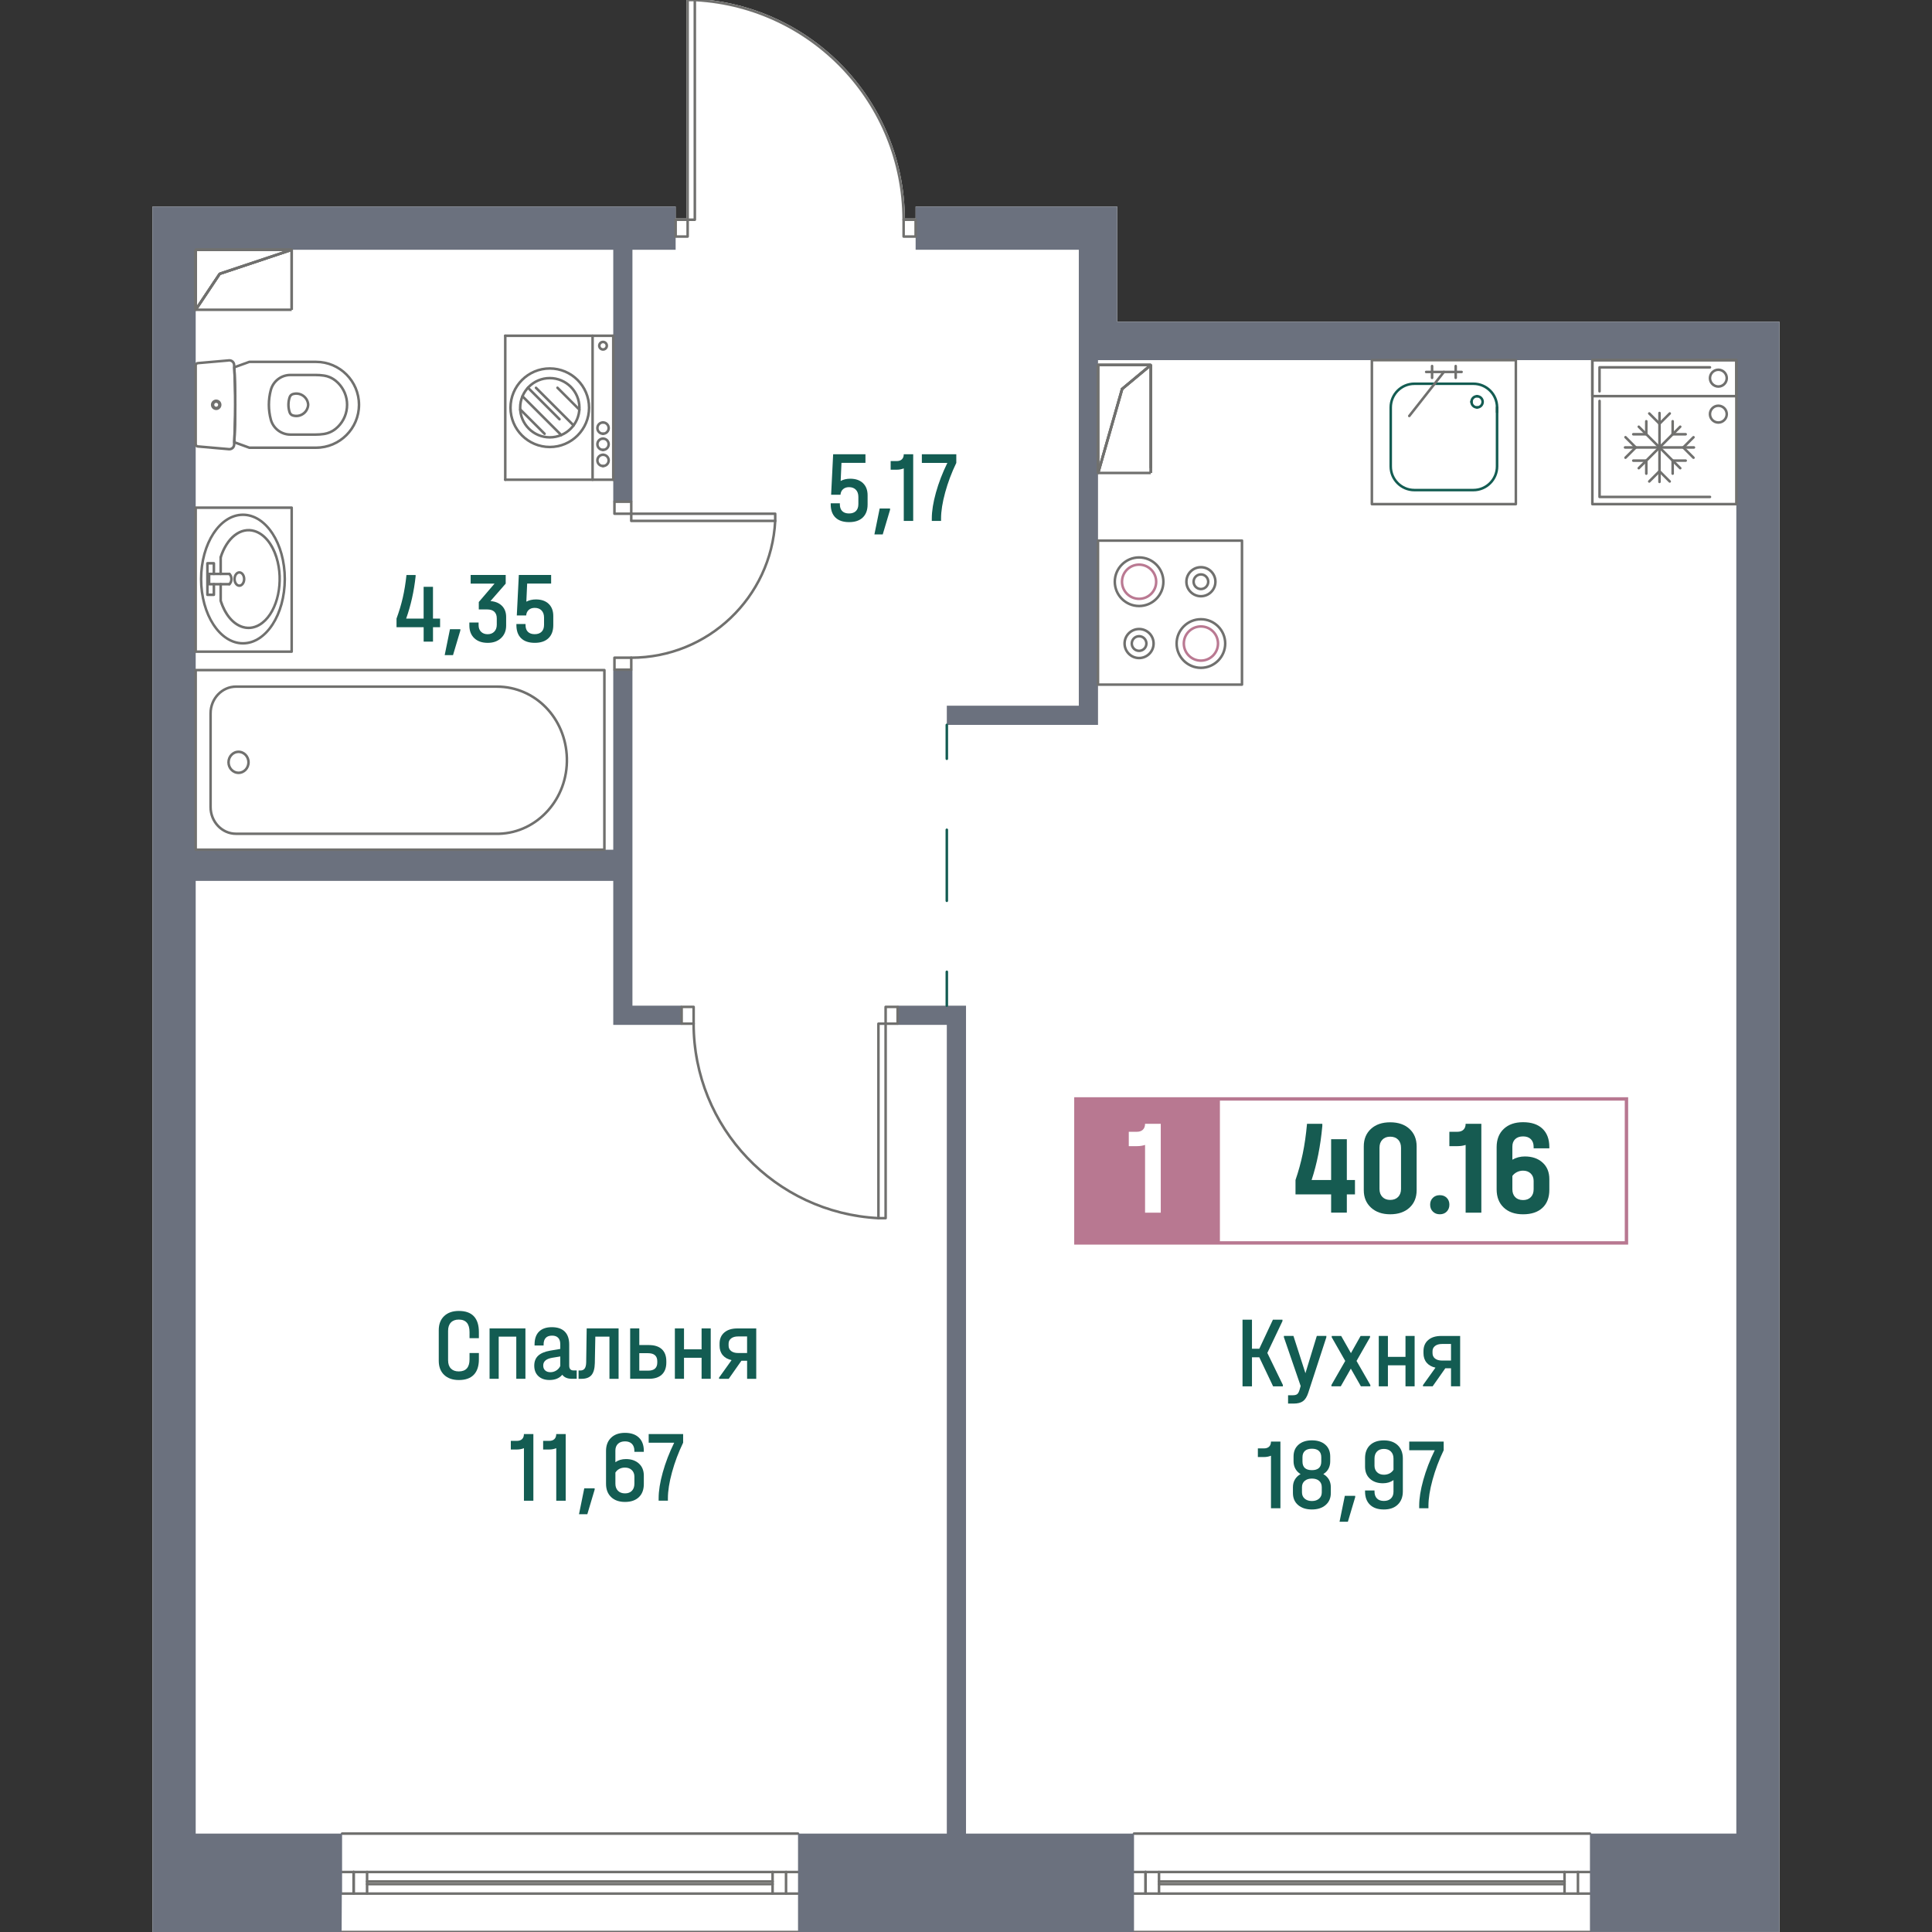 <?xml version="1.0" encoding="utf-8"?>
<!-- Generator: Adobe Illustrator 27.0.0, SVG Export Plug-In . SVG Version: 6.00 Build 0)  -->
<svg version="1.1" id="_x5F_Шахты" xmlns="http://www.w3.org/2000/svg" xmlns:xlink="http://www.w3.org/1999/xlink" x="0px"
	 y="0px" width="1000px" height="1000px" viewBox="0 0 1000 1000" style="enable-background:new 0 0 1000 1000;"
	 xml:space="preserve">
<rect x="0" y="0" width="1000" height="1000" fill="#333333" stroke="none"/>
<style type="text/css">
	.st0{fill:#FFFFFF;}
	.st1{fill:#70706E;}
	.st2{fill:#135C52;}
	.st3{fill:#6B717E;}
	.st4{fill:#BA7992;}
	.st5{fill:#6F6F6E;}
	.st6{fill:#B87891;}
	.st7{fill:#165B51;}
</style>
<g>
	<path class="st0" d="M921.07,166.53v833.45h-97.45c0,0.01,0,0.01,0,0.02c0,0.36-0.29,0.66-0.66,0.66h-236
		c-0.36,0-0.66-0.3-0.66-0.66H413.72c0,0.36-0.3,0.66-0.66,0.66h-236c-0.37,0-0.66-0.3-0.66-0.66v-0.01L78.93,1000V106.91h270.78
		v6.17h5.56L355.26,0c0-0.36,0.29-0.66,0.65-0.66h3.73c0.05,0,0.1,0.01,0.15,0.02c60.62,3.21,108.18,53.08,108.57,113.72h5.57v-6.17
		h104.33v59.62H921.07z"/>
	<g id="LINE_00000078764159600174896800000008384606111663401627_">
		<path class="st1" d="M413.06,949.73h-236c-0.36,0-0.66-0.29-0.66-0.66s0.29-0.66,0.66-0.66h236c0.36,0,0.66,0.29,0.66,0.66
			S413.42,949.73,413.06,949.73z"/>
	</g>
	<g id="LINE_00000108995987592085541050000008057559045510525106_">
		<path class="st1" d="M413.06,980.78h-236c-0.36,0-0.66-0.29-0.66-0.66s0.29-0.66,0.66-0.66h236c0.36,0,0.66,0.29,0.66,0.66
			S413.42,980.78,413.06,980.78z"/>
	</g>
	<g id="LINE_00000062171264615842179420000016116103560342377121_">
		<path class="st1" d="M183.04,980.78c-0.36,0-0.66-0.29-0.66-0.66v-11.18c0-0.36,0.29-0.66,0.66-0.66s0.66,0.29,0.66,0.66v11.18
			C183.7,980.49,183.41,980.78,183.04,980.78z"/>
	</g>
	<g id="LINE_00000051379406746277401460000015810646501539606429_">
		<path class="st1" d="M406.85,980.78c-0.36,0-0.66-0.29-0.66-0.66v-11.18c0-0.36,0.29-0.66,0.66-0.66s0.66,0.29,0.66,0.66v11.18
			C407.51,980.49,407.21,980.78,406.85,980.78z"/>
	</g>
	<g id="LINE_00000119832117909116259390000012851365806356968325_">
		<path class="st1" d="M413.06,969.6h-236c-0.36,0-0.66-0.29-0.66-0.66s0.29-0.66,0.66-0.66h236c0.36,0,0.66,0.29,0.66,0.66
			S413.42,969.6,413.06,969.6z"/>
	</g>
	<g id="LINE_00000055671658717476619930000005022661870367757492_">
		<path class="st1" d="M399.89,975.88H190c-0.36,0-0.66-0.29-0.66-0.66s0.29-0.66,0.66-0.66h209.89c0.36,0,0.66,0.29,0.66,0.66
			S400.26,975.88,399.89,975.88z"/>
	</g>
	<g id="LINE_00000007394780497869332070000008166520699561804942_">
		<path class="st1" d="M399.89,980.78c-0.36,0-0.66-0.29-0.66-0.66v-11.18c0-0.36,0.29-0.66,0.66-0.66s0.66,0.29,0.66,0.66v11.18
			C400.55,980.49,400.26,980.78,399.89,980.78z"/>
	</g>
	<g id="LINE_00000121993982690170387090000010934501605237389503_">
		<path class="st1" d="M183.04,980.78c-0.36,0-0.66-0.29-0.66-0.66v-11.18c0-0.36,0.29-0.66,0.66-0.66s0.66,0.29,0.66,0.66v11.18
			C183.7,980.49,183.41,980.78,183.04,980.78z"/>
	</g>
	<g id="LINE_00000181086728003034467660000010869825862634843822_">
		<path class="st1" d="M190,980.78c-0.36,0-0.66-0.29-0.66-0.66v-11.18c0-0.36,0.29-0.66,0.66-0.66s0.66,0.29,0.66,0.66v11.18
			C190.66,980.49,190.36,980.78,190,980.78z"/>
	</g>
	<g id="LINE_00000061438118341552108550000010623078677011053730_">
		<path class="st1" d="M413.72,1000c0,0.36-0.3,0.66-0.66,0.66h-236c-0.37,0-0.66-0.3-0.66-0.66v-0.01c0-0.28,0.18-0.52,0.43-0.61
			c0.07-0.03,0.15-0.04,0.23-0.04h236C413.42,999.34,413.72,999.64,413.72,1000z"/>
	</g>
	<g id="LINE_00000129182761552037067610000011880631574900972219_">
		<path class="st1" d="M399.89,974.51H190c-0.36,0-0.66-0.29-0.66-0.66s0.29-0.66,0.66-0.66h209.89c0.36,0,0.66,0.29,0.66,0.66
			S400.26,974.51,399.89,974.51z"/>
	</g>
	<g id="LINE_00000011740958080061635990000007066043635576568194_">
		<path class="st1" d="M822.96,949.73h-236c-0.36,0-0.66-0.29-0.66-0.66s0.29-0.66,0.66-0.66h236c0.36,0,0.66,0.29,0.66,0.66
			S823.33,949.73,822.96,949.73z"/>
	</g>
	<g id="LINE_00000072257119813178438050000002536454325478461594_">
		<path class="st1" d="M822.96,980.78h-236c-0.36,0-0.66-0.29-0.66-0.66s0.29-0.66,0.66-0.66h236c0.36,0,0.66,0.29,0.66,0.66
			S823.33,980.78,822.96,980.78z"/>
	</g>
	<g id="LINE_00000021091576487758924820000010705317937450978442_">
		<path class="st1" d="M592.95,980.78c-0.36,0-0.66-0.29-0.66-0.66v-11.18c0-0.36,0.29-0.66,0.66-0.66s0.66,0.29,0.66,0.66v11.18
			C593.61,980.49,593.31,980.78,592.95,980.78z"/>
	</g>
	<g id="LINE_00000174570916065475406780000007295857586849675904_">
		<path class="st1" d="M816.75,980.78c-0.36,0-0.66-0.29-0.66-0.66v-11.18c0-0.36,0.29-0.66,0.66-0.66s0.66,0.29,0.66,0.66v11.18
			C817.41,980.49,817.12,980.78,816.75,980.78z"/>
	</g>
	<g id="LINE_00000095327876117897373510000007576678799621964217_">
		<path class="st1" d="M822.96,969.6h-236c-0.36,0-0.66-0.29-0.66-0.66s0.29-0.66,0.66-0.66h236c0.36,0,0.66,0.29,0.66,0.66
			S823.33,969.6,822.96,969.6z"/>
	</g>
	<g id="LINE_00000106106803617585291090000013312796840531234974_">
		<path class="st1" d="M809.8,975.88H599.9c-0.36,0-0.66-0.29-0.66-0.66s0.29-0.66,0.66-0.66H809.8c0.36,0,0.66,0.29,0.66,0.66
			S810.16,975.88,809.8,975.88z"/>
	</g>
	<g id="LINE_00000100368313584872187830000008018253833656925085_">
		<path class="st1" d="M809.8,980.78c-0.36,0-0.66-0.29-0.66-0.66v-11.18c0-0.36,0.29-0.66,0.66-0.66s0.66,0.29,0.66,0.66v11.18
			C810.45,980.49,810.16,980.78,809.8,980.78z"/>
	</g>
	<g id="LINE_00000119829252670472094370000017755946385806838709_">
		<path class="st1" d="M592.95,980.78c-0.36,0-0.66-0.29-0.66-0.66v-11.18c0-0.36,0.29-0.66,0.66-0.66s0.66,0.29,0.66,0.66v11.18
			C593.61,980.49,593.31,980.78,592.95,980.78z"/>
	</g>
	<g id="LINE_00000016786046475065635520000018370066755331944375_">
		<path class="st1" d="M599.9,980.78c-0.36,0-0.66-0.29-0.66-0.66v-11.18c0-0.36,0.29-0.66,0.66-0.66s0.66,0.29,0.66,0.66v11.18
			C600.56,980.49,600.27,980.78,599.9,980.78z"/>
	</g>
	<g id="LINE_00000000937684119449520100000004465024628006133148_">
		<path class="st1" d="M823.62,999.98c0,0.01,0,0.01,0,0.02c0,0.36-0.29,0.66-0.66,0.66h-236c-0.36,0-0.66-0.3-0.66-0.66
			s0.3-0.66,0.66-0.66h236C823.32,999.34,823.61,999.63,823.62,999.98z"/>
	</g>
	<g id="LINE_00000167356539984804457060000010806291620943296190_">
		<path class="st1" d="M809.8,974.51H599.9c-0.36,0-0.66-0.29-0.66-0.66s0.29-0.66,0.66-0.66H809.8c0.36,0,0.66,0.29,0.66,0.66
			S810.16,974.51,809.8,974.51z"/>
	</g>
	<g id="MTEXT_00000053529588278876667190000006969564361243655040_">
		<g>
			<path class="st2" d="M227.8,324.64h-3.68v7.47h-4.84v-7.47h-14.04v-4.47c1.33-3.61,2.41-7.19,3.23-10.75
				c0.82-3.56,1.46-7.49,1.92-11.8h4.73v0.74c-0.84,7.75-2.47,15.02-4.89,21.82h9.04v-16.46h4.84v16.46h3.68V324.64z"/>
			<path class="st2" d="M238.27,325.69v0.68l-3.79,12.73h-4.31l2.73-13.41H238.27z"/>
			<path class="st2" d="M259.8,313.57c1.45,1.46,2.18,3.37,2.18,5.76v4.47c0,2.66-0.88,4.82-2.63,6.47
				c-1.75,1.65-4.05,2.47-6.89,2.47c-2.95,0-5.27-0.81-6.97-2.42c-1.7-1.61-2.55-3.82-2.55-6.63v-1.47h4.78v1.37
				c0,1.44,0.43,2.58,1.29,3.42c0.86,0.84,1.99,1.26,3.39,1.26c1.44,0,2.58-0.45,3.44-1.34c0.86-0.89,1.29-2.09,1.29-3.6v-3.26
				c0-1.47-0.41-2.61-1.24-3.42c-0.82-0.81-2.09-1.21-3.81-1.21h-4.26v-3.84l8.15-9.52h-12.36v-4.47h18.14v4.47l-7.89,9.04
				C256.37,311.3,258.34,312.12,259.8,313.57z"/>
			<path class="st2" d="M284.01,312.57c1.58,1.52,2.37,3.62,2.37,6.28v4.73c0,2.91-0.83,5.16-2.5,6.76
				c-1.67,1.6-4.02,2.39-7.07,2.39c-3.08,0-5.44-0.79-7.07-2.37s-2.45-3.86-2.45-6.84v-0.53h4.73v0.53c0,1.54,0.41,2.72,1.24,3.52
				c0.82,0.81,1.99,1.21,3.5,1.21c1.54,0,2.73-0.42,3.58-1.26c0.84-0.84,1.26-2.03,1.26-3.58v-3.73c0-1.58-0.43-2.81-1.29-3.71
				c-0.86-0.89-2.04-1.34-3.55-1.34c-1.26,0-2.29,0.35-3.08,1.05c-0.79,0.7-1.24,1.67-1.34,2.89h-4.84l1.05-20.98h16.72v4.47h-12.41
				l-0.42,9.36c1.44-0.77,3.1-1.16,5-1.16C280.25,310.28,282.44,311.05,284.01,312.57z"/>
		</g>
	</g>
	<g id="MTEXT_00000004522297170153162860000005727581767407713927_">
		<g>
			<path class="st2" d="M446.7,250.09c1.58,1.52,2.37,3.62,2.37,6.28v4.73c0,2.91-0.83,5.16-2.5,6.76c-1.67,1.6-4.02,2.39-7.07,2.39
				c-3.08,0-5.44-0.79-7.07-2.37s-2.45-3.86-2.45-6.84v-0.53h4.73v0.53c0,1.54,0.41,2.72,1.24,3.52c0.82,0.81,1.99,1.21,3.5,1.21
				c1.54,0,2.73-0.42,3.58-1.26c0.84-0.84,1.26-2.03,1.26-3.58v-3.73c0-1.58-0.43-2.81-1.29-3.71c-0.86-0.89-2.04-1.34-3.55-1.34
				c-1.26,0-2.29,0.35-3.08,1.05c-0.79,0.7-1.24,1.67-1.34,2.89h-4.84l1.05-20.98h16.72v4.47h-12.41l-0.42,9.36
				c1.44-0.77,3.1-1.16,5-1.16C442.93,247.8,445.13,248.57,446.7,250.09z"/>
			<path class="st2" d="M460.69,263.21v0.68l-3.79,12.73h-4.31l2.73-13.41H460.69z"/>
			<path class="st2" d="M472.68,269.63h-4.89v-27.19c-1.16,0.46-2.35,0.68-3.58,0.68h-3.21v-4.47h3.15c1.16,0,2.05-0.31,2.68-0.92
				c0.63-0.61,0.95-1.48,0.95-2.6h4.89V269.63z"/>
			<path class="st2" d="M494.98,235.13v4.47c-2.42,5.01-4.34,10.11-5.76,15.3c-1.42,5.19-2.13,9.68-2.13,13.46v1.26h-4.79v-1.26
				c0-3.82,0.71-8.28,2.13-13.38s3.39-10.23,5.92-15.38h-13.2v-4.47H494.98z"/>
		</g>
	</g>
	<g id="MTEXT_00000073690857428787026710000004901426421981268101_">
		<g>
			<path class="st2" d="M664.01,716.83v0.74h-5.05l-7.15-15.04h-3.79v15.04h-4.89v-34.5h4.89v15.04h3.79l7.05-15.04h4.94v0.74
				l-7.83,16.46L664.01,716.83z"/>
			<path class="st2" d="M686.52,691.48v0.68l-9.36,28.71c-0.67,2.07-1.57,3.52-2.71,4.36c-1.14,0.84-2.76,1.26-4.86,1.26h-2.89
				v-4.31h2.47c1.02,0,1.77-0.19,2.26-0.58c0.49-0.39,0.89-1.12,1.21-2.21l0.58-2l-8.68-25.24v-0.68h4.94l6.21,19.3l5.89-19.3
				H686.52z"/>
			<path class="st2" d="M709.29,716.88v0.68h-4.89l-5.21-9.15l-5.21,9.15h-4.84v-0.68l7.15-12.46l-6.99-12.25v-0.68h4.89l5.05,8.89
				l5-8.89h4.89v0.68l-6.99,12.25L709.29,716.88z"/>
			<path class="st2" d="M718.38,691.48v10.83h9.1v-10.83h4.73v26.08h-4.73v-10.88h-9.1v10.88h-4.73v-26.08H718.38z"/>
			<path class="st2" d="M755.77,717.56h-4.73v-9.36h-2.94l-6.57,9.36h-5v-0.63l6.47-9.04c-1.96-0.42-3.49-1.28-4.58-2.58
				c-1.09-1.3-1.63-2.93-1.63-4.89v-1.05c0-2.45,0.82-4.38,2.45-5.78c1.63-1.4,3.86-2.1,6.7-2.1h9.83V717.56z M751.04,704.21v-8.57
				h-4.68c-1.51,0-2.7,0.34-3.58,1.03s-1.31,1.59-1.31,2.71v1c0,1.19,0.44,2.13,1.31,2.81s2.07,1.03,3.58,1.03H751.04z"/>
			<path class="st2" d="M662.75,780.67h-4.89v-27.19c-1.16,0.46-2.35,0.68-3.58,0.68h-3.21v-4.47h3.15c1.16,0,2.05-0.31,2.68-0.92
				c0.63-0.61,0.95-1.48,0.95-2.6h4.89V780.67z"/>
			<path class="st2" d="M687.83,765.78c0.67,1.16,1,2.49,1,4v3c0,2.59-0.89,4.66-2.68,6.21c-1.79,1.54-4.15,2.31-7.1,2.31
				c-2.98,0-5.36-0.76-7.15-2.29c-1.79-1.53-2.68-3.6-2.68-6.23v-3c0-1.51,0.34-2.84,1.03-4c0.68-1.16,1.66-2.09,2.92-2.79
				c-1.16-0.7-2.05-1.62-2.68-2.76c-0.63-1.14-0.95-2.43-0.95-3.87v-2.47c0-2.59,0.86-4.64,2.58-6.13c1.72-1.49,4.03-2.24,6.94-2.24
				c2.91,0,5.21,0.75,6.91,2.24s2.55,3.53,2.55,6.13v2.47c0,1.47-0.31,2.77-0.92,3.89c-0.61,1.12-1.5,2.03-2.66,2.73
				C686.2,763.7,687.16,764.63,687.83,765.78z M684.15,769.78c0-1.4-0.46-2.5-1.37-3.29c-0.91-0.79-2.16-1.18-3.73-1.18
				c-1.58,0-2.83,0.4-3.76,1.21c-0.93,0.81-1.39,1.89-1.39,3.26v2.63c0,1.4,0.47,2.51,1.42,3.31c0.95,0.81,2.19,1.21,3.73,1.21
				c1.51,0,2.73-0.4,3.68-1.21s1.42-1.91,1.42-3.31V769.78z M674.16,756.48c0,2.98,1.63,4.47,4.89,4.47c3.22,0,4.84-1.49,4.84-4.47
				v-2.21c0-1.44-0.41-2.53-1.24-3.29c-0.82-0.75-2.02-1.13-3.6-1.13c-1.58,0-2.79,0.38-3.63,1.13c-0.84,0.75-1.26,1.85-1.26,3.29
				V756.48z"/>
			<path class="st2" d="M701.45,774.25v0.68l-3.79,12.72h-4.31l2.73-13.41H701.45z"/>
			<path class="st2" d="M723.48,748.06c1.75,1.68,2.63,3.96,2.63,6.84v17.04c0,2.87-0.88,5.15-2.63,6.84s-4.15,2.52-7.2,2.52
				c-3.09,0-5.48-0.81-7.18-2.45c-1.7-1.63-2.55-3.92-2.55-6.86v-0.53h4.89v0.53c0,1.54,0.42,2.74,1.26,3.6
				c0.84,0.86,2.03,1.29,3.58,1.29c1.58,0,2.8-0.43,3.68-1.29c0.88-0.86,1.31-2.02,1.31-3.5v-5.99c-1.51,1.09-3.33,1.63-5.47,1.63
				c-2.77,0-5-0.77-6.7-2.31c-1.7-1.54-2.55-3.63-2.55-6.26v-4.36c0-2.91,0.86-5.18,2.58-6.81c1.72-1.63,4.1-2.45,7.15-2.45
				S721.73,746.38,723.48,748.06z M719.25,762.63c0.86-0.46,1.53-1.09,2.02-1.89v-5.78c0-1.54-0.45-2.76-1.34-3.66
				c-0.89-0.89-2.11-1.34-3.65-1.34c-1.51,0-2.69,0.45-3.55,1.34c-0.86,0.89-1.29,2.11-1.29,3.66v3.68c0,1.4,0.45,2.53,1.34,3.39
				c0.89,0.86,2.08,1.29,3.55,1.29C717.42,763.31,718.39,763.08,719.25,762.63z"/>
			<path class="st2" d="M747.25,746.17v4.47c-2.42,5.01-4.34,10.11-5.76,15.3c-1.42,5.19-2.13,9.68-2.13,13.46v1.26h-4.79v-1.26
				c0-3.82,0.71-8.28,2.13-13.38s3.39-10.23,5.92-15.38h-13.2v-4.47H747.25z"/>
		</g>
	</g>
	<g id="MTEXT_00000124163075504760352800000012230572482781813944_">
		<g>
			<path class="st2" d="M229.89,711.64c-1.86-1.77-2.79-4.2-2.79-7.28v-15.88c0-3.08,0.93-5.51,2.79-7.28
				c1.86-1.77,4.4-2.66,7.62-2.66c3.44,0,6.02,0.92,7.76,2.76c1.73,1.84,2.6,4.57,2.6,8.18v3.16h-4.84v-3.16
				c0-4.31-1.86-6.47-5.57-6.47c-1.75,0-3.11,0.51-4.08,1.53s-1.45,2.45-1.45,4.31v15.2c0,1.86,0.48,3.29,1.45,4.29
				s2.32,1.5,4.08,1.5c3.72,0,5.57-2.08,5.57-6.26v-3.26h4.84v3.26c0,3.51-0.88,6.17-2.63,7.99c-1.75,1.82-4.33,2.73-7.73,2.73
				C234.29,714.3,231.75,713.41,229.89,711.64z"/>
			<path class="st2" d="M271.96,687.58v26.08h-4.73v-21.82h-9.1v21.82h-4.73v-26.08H271.96z"/>
			<path class="st2" d="M298.51,709.35v4.31h-2.47c-2.31,0-3.98-0.7-5-2.1c-1.51,1.82-3.72,2.73-6.62,2.73c-2.42,0-4.34-0.67-5.76-2
				c-1.42-1.33-2.13-3.14-2.13-5.42c0-2.17,0.67-3.89,2.02-5.15s3.43-2.14,6.23-2.63l5.21-0.89v-2.52c0-1.4-0.36-2.48-1.08-3.23
				c-0.72-0.75-1.76-1.13-3.13-1.13c-1.47,0-2.58,0.39-3.31,1.18c-0.74,0.79-1.1,1.92-1.1,3.39v0.53h-4.68v-0.53
				c0-2.91,0.77-5.13,2.31-6.65c1.54-1.53,3.75-2.29,6.62-2.29c2.95,0,5.18,0.76,6.71,2.29c1.52,1.52,2.29,3.76,2.29,6.7v10.88
				c0,1.68,0.75,2.52,2.26,2.52H298.51z M287.92,709.38c0.93-0.58,1.62-1.36,2.08-2.34v-4.94l-4.15,0.68
				c-3.12,0.53-4.68,1.86-4.68,4c0,1.09,0.33,1.94,1,2.55s1.58,0.92,2.73,0.92C285.98,710.25,286.99,709.96,287.92,709.38z"/>
			<path class="st2" d="M320.18,713.67h-4.73v-21.82h-7.31l-0.26,13.72c-0.07,2.84-0.65,4.9-1.74,6.18s-2.8,1.92-5.15,1.92h-1.53
				v-4.31h0.95c0.98,0,1.72-0.33,2.21-1c0.49-0.67,0.75-1.72,0.79-3.16l0.26-17.62h16.51V713.67z"/>
			<path class="st2" d="M342.58,698.36c1.54,1.44,2.31,3.52,2.31,6.26v0.63c0,2.7-0.77,4.78-2.31,6.23
				c-1.54,1.46-3.77,2.18-6.68,2.18h-9.73v-26.08h4.73v8.62h5C338.81,696.21,341.03,696.93,342.58,698.36z M340.21,704.62
				c0-2.8-1.6-4.21-4.79-4.21h-4.52v9.04h4.52c3.19,0,4.79-1.4,4.79-4.21V704.62z"/>
			<path class="st2" d="M354.04,687.58v10.83h9.1v-10.83h4.73v26.08h-4.73v-10.88h-9.1v10.88h-4.73v-26.08H354.04z"/>
			<path class="st2" d="M391.43,713.67h-4.73v-9.36h-2.94l-6.57,9.36h-5v-0.63l6.47-9.04c-1.96-0.42-3.49-1.28-4.58-2.58
				c-1.09-1.3-1.63-2.93-1.63-4.89v-1.05c0-2.45,0.82-4.38,2.45-5.78c1.63-1.4,3.86-2.1,6.7-2.1h9.83V713.67z M386.69,700.31v-8.57
				h-4.68c-1.51,0-2.7,0.34-3.58,1.03s-1.31,1.59-1.31,2.71v1c0,1.19,0.44,2.13,1.31,2.81s2.07,1.03,3.58,1.03H386.69z"/>
			<path class="st2" d="M276.08,776.77h-4.89v-27.19c-1.16,0.46-2.35,0.68-3.58,0.68h-3.21v-4.47h3.15c1.16,0,2.05-0.31,2.68-0.92
				c0.63-0.61,0.95-1.48,0.95-2.6h4.89V776.77z"/>
			<path class="st2" d="M292.81,776.77h-4.89v-27.19c-1.16,0.46-2.35,0.68-3.58,0.68h-3.21v-4.47h3.15c1.16,0,2.05-0.31,2.68-0.92
				c0.63-0.61,0.95-1.48,0.95-2.6h4.89V776.77z"/>
			<path class="st2" d="M307.79,770.35v0.68l-3.79,12.72h-4.31l2.73-13.41H307.79z"/>
			<path class="st2" d="M328.35,751.47v-0.53c0-1.54-0.42-2.74-1.26-3.6c-0.84-0.86-2.03-1.29-3.58-1.29c-1.58,0-2.8,0.43-3.68,1.29
				c-0.88,0.86-1.31,2.02-1.31,3.5v6c1.51-1.09,3.33-1.63,5.47-1.63c2.77,0,5,0.77,6.7,2.31c1.7,1.54,2.55,3.63,2.55,6.26v4.36
				c0,2.91-0.86,5.18-2.58,6.81c-1.72,1.63-4.1,2.45-7.15,2.45s-5.45-0.84-7.2-2.52s-2.63-3.96-2.63-6.84V751
				c0-2.87,0.88-5.15,2.63-6.84s4.15-2.52,7.2-2.52c3.08,0,5.48,0.82,7.18,2.45c1.7,1.63,2.55,3.92,2.55,6.86v0.53H328.35z
				 M320.55,760.31c-0.86,0.46-1.53,1.09-2.02,1.89v5.78c0,1.54,0.45,2.76,1.34,3.65c0.89,0.89,2.11,1.34,3.65,1.34
				c1.51,0,2.69-0.45,3.55-1.34c0.86-0.89,1.29-2.11,1.29-3.65v-3.68c0-1.4-0.45-2.53-1.34-3.39c-0.89-0.86-2.08-1.29-3.55-1.29
				C322.38,759.62,321.4,759.85,320.55,760.31z"/>
			<path class="st2" d="M353.59,742.27v4.47c-2.42,5.01-4.34,10.11-5.76,15.3c-1.42,5.19-2.13,9.68-2.13,13.46v1.26h-4.79v-1.26
				c0-3.82,0.71-8.28,2.13-13.38s3.39-10.23,5.92-15.38h-13.2v-4.47H353.59z"/>
		</g>
	</g>
	<g>
		<polygon class="st3" points="176.83,999.99 176.83,999.99 176.83,1000 		"/>
		<polygon class="st3" points="921.07,166.53 921.07,999.98 822.96,999.98 822.96,949.06 898.72,949.06 898.72,186.4 568.33,186.4 
			568.33,375.21 490.07,375.21 490.07,365.27 558.39,365.27 558.39,129.27 473.93,129.27 473.93,106.91 578.26,106.91 
			578.26,166.53 		"/>
		<polygon class="st3" points="586.96,949.07 586.96,1000 413.06,1000 413.06,949.07 490.07,949.07 490.07,530.47 464.61,530.47 
			464.61,520.54 500.01,520.54 500.01,949.07 		"/>
		<polygon class="st3" points="352.82,520.54 352.82,530.47 317.42,530.47 317.42,455.95 101.29,455.95 101.29,949.07 
			177.06,949.07 177.06,980.13 176.92,980.13 176.92,980.77 176.83,999.38 176.83,999.99 176.4,999.99 78.93,1000 78.93,106.91 
			349.71,106.91 349.71,129.27 327.35,129.27 327.35,259.69 317.42,259.69 317.42,129.27 101.29,129.27 101.29,439.8 317.42,439.8 
			317.42,346.64 327.35,346.64 327.35,520.54 		"/>
	</g>
	<g id="LINE_00000024719291912318429340000001501392090030551726_">
		<g>
			<path class="st2" d="M490.07,521.19c-0.36,0-0.66-0.29-0.66-0.66v-17.53c0-0.36,0.29-0.66,0.66-0.66s0.66,0.29,0.66,0.66v17.53
				C490.73,520.9,490.44,521.19,490.07,521.19z"/>
			<path class="st2" d="M490.07,466.91c-0.36,0-0.66-0.29-0.66-0.66v-36.76c0-0.36,0.29-0.66,0.66-0.66s0.66,0.29,0.66,0.66v36.76
				C490.73,466.61,490.44,466.91,490.07,466.91z"/>
			<path class="st2" d="M490.07,393.39c-0.36,0-0.66-0.29-0.66-0.66v-17.53c0-0.36,0.29-0.66,0.66-0.66s0.66,0.29,0.66,0.66v17.53
				C490.73,393.1,490.44,393.39,490.07,393.39z"/>
		</g>
	</g>
	<g id="LWPOLYLINE_00000167380557948497144160000016874264936797628581_">
		<path class="st1" d="M327.35,259.47c-0.09-0.25-0.33-0.44-0.62-0.44h-8.69c-0.29,0-0.53,0.19-0.62,0.44
			c-0.03,0.07-0.04,0.14-0.04,0.22v6.21c0,0.36,0.29,0.66,0.66,0.66h8.69c0.37,0,0.66-0.3,0.66-0.66v-6.21
			C327.39,259.61,327.38,259.54,327.35,259.47z M318.7,265.24v-4.89h7.38v4.89H318.7z"/>
	</g>
	<g id="LWPOLYLINE_00000171695305856344873360000003086813825165470644_">
		<path class="st1" d="M326.74,339.77h-8.7c-0.37,0-0.66,0.3-0.66,0.66v6.21c0,0.08,0.01,0.16,0.04,0.23
			c0.09,0.25,0.33,0.43,0.62,0.43h8.69c0.29,0,0.53-0.18,0.62-0.43c0.03-0.07,0.04-0.15,0.04-0.23v-6.21
			C327.39,340.07,327.11,339.78,326.74,339.77z M318.7,341.09h7.38v4.89h-7.38V341.09z"/>
	</g>
	<g id="ARC_00000140713330965295391770000018227818678101349801_">
		<path class="st1" d="M326.74,341.09c-0.36,0-0.66-0.29-0.66-0.66s0.29-0.66,0.66-0.66c39.37-0.04,71.81-30.86,73.85-70.18
			c0.02-0.36,0.33-0.66,0.69-0.62c0.36,0.02,0.64,0.33,0.62,0.69C399.82,309.67,366.81,341.05,326.74,341.09
			C326.74,341.09,326.74,341.09,326.74,341.09z"/>
	</g>
	<g id="LWPOLYLINE_00000118357446984922132970000008949109945593327034_">
		<path class="st1" d="M401.9,265.9c0-0.36-0.29-0.66-0.65-0.66h-74.52c-0.36,0-0.65,0.3-0.65,0.66v3.73c0,0.36,0.29,0.65,0.65,0.65
			h74.52c0.17,0,0.34-0.07,0.46-0.19c0.09-0.09,0.15-0.2,0.18-0.31c0.01-0.05,0.02-0.1,0.02-0.15L401.9,265.9z M327.39,268.97v-2.41
			h73.2v2.41H327.39z"/>
	</g>
	<g id="LWPOLYLINE_00000104696820056131122270000010975415003717437877_">
		<path class="st1" d="M464.83,520.54c-0.07-0.03-0.14-0.04-0.22-0.04h-6.21c-0.36,0-0.66,0.29-0.66,0.66v8.69
			c0,0.37,0.3,0.66,0.66,0.66h6.21c0.08,0,0.15-0.01,0.22-0.04c0.25-0.09,0.44-0.33,0.44-0.62v-8.69
			C465.27,520.87,465.08,520.63,464.83,520.54z M463.95,529.2h-4.89v-7.38h4.89V529.2z"/>
	</g>
	<g id="LWPOLYLINE_00000119838605630803550670000012882466728929935003_">
		<path class="st1" d="M359.03,520.5h-6.21c-0.08,0-0.16,0.01-0.23,0.04c-0.25,0.09-0.43,0.33-0.43,0.62v8.69
			c0,0.29,0.18,0.53,0.43,0.62c0.07,0.03,0.15,0.04,0.23,0.04h6.21c0.36,0,0.65-0.28,0.66-0.65v-8.7
			C359.69,520.79,359.39,520.5,359.03,520.5z M353.47,521.82h4.9v7.38h-4.9V521.82z"/>
	</g>
	<g id="ARC_00000091733112561034991960000016693369689896812704_">
		<path class="st1" d="M454.67,631.17c-0.01,0-0.02,0-0.04,0c-53.93-2.8-96.22-47.3-96.27-101.31c0-0.36,0.29-0.66,0.66-0.66
			c0,0,0,0,0,0c0.36,0,0.66,0.29,0.66,0.66c0.05,53.3,41.79,97.23,95.02,100c0.36,0.02,0.64,0.33,0.62,0.69
			C455.31,630.9,455.02,631.17,454.67,631.17z"/>
	</g>
	<g id="LWPOLYLINE_00000005233770740432009490000016105289953452247473_">
		<path class="st1" d="M458.4,529.2h-3.73c-0.17,0-0.34,0.07-0.46,0.19c-0.13,0.12-0.2,0.29-0.2,0.46l0.01,99.97v0.7
			c0,0.17,0.07,0.34,0.19,0.46c0.09,0.09,0.2,0.15,0.32,0.18c0.05,0.01,0.1,0.02,0.15,0.02l3.73-0.01c0.36,0,0.65-0.29,0.65-0.65
			V529.85C459.06,529.49,458.76,529.2,458.4,529.2z M455.34,629.86l-0.01-99.35h2.41l0.01,99.35H455.34z"/>
	</g>
	<g id="LWPOLYLINE_00000003800396614063793500000007852830914147554439_">
		<path class="st1" d="M355.92,113.08h-6.21c-0.17,0-0.34,0.07-0.46,0.19c-0.13,0.13-0.2,0.29-0.2,0.47v8.69
			c0,0.37,0.3,0.66,0.66,0.66h6.21c0.37,0,0.66-0.29,0.66-0.66v-8.69C356.58,113.38,356.29,113.08,355.92,113.08z M355.27,121.78
			h-4.9v-7.38h4.9V121.78z"/>
	</g>
	<g id="LWPOLYLINE_00000096739498775702861640000007306988446211205763_">
		<path class="st1" d="M473.93,113.08h-6.22c-0.36,0-0.64,0.29-0.65,0.65v8.7c0,0.37,0.29,0.66,0.65,0.66h6.22
			c0.37-0.01,0.65-0.29,0.65-0.66v-8.69C474.58,113.38,474.3,113.09,473.93,113.08z M473.27,121.78h-4.9v-7.38h4.9V121.78z"/>
	</g>
	<g id="ARC_00000138531310103906271180000012028862670911045297_">
		<path class="st1" d="M468.37,113.73c0,0.36-0.29,0.66-0.65,0.66c-0.01,0-0.01,0-0.01,0c-0.36,0-0.64-0.29-0.65-0.65v-0.01
			C467,53.69,420.17,4.18,360.3,0.71c-0.22-0.02-0.45-0.03-0.68-0.04c-0.37-0.02-0.65-0.33-0.63-0.69c0.02-0.37,0.32-0.66,0.69-0.63
			c0.04,0,0.07,0,0.11,0.01c60.62,3.21,108.18,53.08,108.57,113.72C468.37,113.3,468.37,113.51,468.37,113.73z"/>
	</g>
	<g id="LWPOLYLINE_00000034788280267568709200000009937190956211756958_">
		<path class="st1" d="M360.3,0.71V0c0-0.17-0.07-0.34-0.2-0.46c-0.08-0.09-0.2-0.15-0.31-0.18c-0.05-0.01-0.1-0.02-0.15-0.02h-3.73
			c-0.36,0-0.65,0.3-0.65,0.66l0.01,113.08v0.66c0,0.36,0.29,0.66,0.65,0.66h3.73c0.17,0,0.34-0.07,0.46-0.2
			c0.13-0.12,0.2-0.29,0.2-0.46L360.3,0.71z M356.58,113.08L356.57,0.66h2.41l0.01,112.42H356.58z"/>
	</g>
	<g id="SPLINE_00000098210900095978914680000014017174481979547317_">
		<path class="st2" d="M764.53,211.54c-1.96,0-3.55-1.59-3.55-3.55c0-0.36,0.29-0.66,0.66-0.66s0.66,0.29,0.66,0.66
			c0,1.23,1,2.23,2.23,2.23c0.36,0,0.66,0.29,0.66,0.66S764.9,211.54,764.53,211.54z"/>
	</g>
	<g id="SPLINE_00000165212518401965625270000008754506797269908919_">
		<path class="st2" d="M764.53,211.54c-0.36,0-0.66-0.29-0.66-0.66s0.29-0.66,0.66-0.66c1.23,0,2.23-1,2.23-2.23
			c0-1.23-1-2.23-2.23-2.23c-0.36,0-0.66-0.29-0.66-0.66c0-0.36,0.29-0.66,0.66-0.66l0,0c1.96,0,3.55,1.59,3.55,3.55
			C768.08,209.94,766.49,211.54,764.53,211.54z"/>
	</g>
	<g id="SPLINE_00000173139279484342198930000002996556478709483171_">
		<path class="st2" d="M761.64,208.64c-0.36,0-0.66-0.29-0.66-0.66c0-1.96,1.59-3.55,3.55-3.55c0.36,0,0.66,0.29,0.66,0.66
			s-0.29,0.66-0.66,0.66c-1.23,0-2.23,1-2.23,2.23C762.3,208.35,762,208.64,761.64,208.64z"/>
	</g>
	<g id="POLYLINE_00000180326914091080057660000013196700533132849040_">
		<path class="st1" d="M774.87,213.99c-0.36,0-0.66-0.29-0.66-0.66v-2.47c0-0.36,0.29-0.66,0.66-0.66s0.66,0.29,0.66,0.66v2.47
			C775.52,213.7,775.23,213.99,774.87,213.99z"/>
	</g>
	<g id="SPLINE_00000182508685648694592280000015058487870323756161_">
		<path class="st2" d="M762.64,254.32l-30.57,0c-7.1,0-12.88-5.78-12.88-12.89v-30.57c0-7.1,5.78-12.89,12.89-12.89l30.57,0
			c7.11,0,12.89,5.78,12.89,12.89l0,30.57C775.52,248.54,769.74,254.32,762.64,254.32z M732.07,199.29
			c-6.38,0-11.57,5.19-11.57,11.57v30.57c0,6.38,5.19,11.57,11.57,11.57l30.57,0c6.38,0,11.57-5.19,11.57-11.57l0-30.57
			c0-6.38-5.19-11.57-11.57-11.57L732.07,199.29z"/>
	</g>
	<g id="POLYLINE_00000080905133770840634110000004657128074929281435_">
		<path class="st1" d="M756.52,193.18h-18.34c-0.36,0-0.66-0.29-0.66-0.66s0.29-0.66,0.66-0.66h18.34c0.36,0,0.66,0.29,0.66,0.66
			S756.89,193.18,756.52,193.18z"/>
	</g>
	<g id="POLYLINE_00000038414405430130566730000000586727260967863691_">
		<path class="st1" d="M741.24,196.23c-0.36,0-0.66-0.29-0.66-0.66v-6.11c0-0.36,0.29-0.66,0.66-0.66s0.66,0.29,0.66,0.66v6.11
			C741.89,195.94,741.6,196.23,741.24,196.23z"/>
	</g>
	<g id="POLYLINE_00000154411998945371360090000002401042409412502447_">
		<path class="st1" d="M753.47,196.23c-0.36,0-0.66-0.29-0.66-0.66v-6.11c0-0.36,0.29-0.66,0.66-0.66s0.66,0.29,0.66,0.66v6.11
			C754.12,195.94,753.83,196.23,753.47,196.23z"/>
	</g>
	<g id="POLYLINE_00000083088984635914611340000001263383769665608337_">
		<path class="st1" d="M729.44,215.96c-0.14,0-0.29-0.05-0.41-0.14c-0.29-0.22-0.33-0.64-0.11-0.92l17.92-22.79
			c0.22-0.29,0.64-0.33,0.92-0.11c0.29,0.22,0.33,0.64,0.11,0.92l-17.92,22.79C729.82,215.88,729.63,215.96,729.44,215.96z"/>
	</g>
	<g id="LWPOLYLINE_00000048500942530313148530000004600087308936133020_">
		<path class="st1" d="M784.61,261.59l-74.53,0c-0.36,0-0.66-0.29-0.66-0.66l0-74.53c0-0.17,0.07-0.34,0.19-0.46
			c0.12-0.12,0.29-0.19,0.46-0.19l74.53,0c0.36,0,0.66,0.29,0.66,0.66l0,74.53c0,0.17-0.07,0.34-0.19,0.46
			C784.96,261.52,784.79,261.59,784.61,261.59z M710.74,260.27l73.21,0l0-73.21l-73.21,0L710.74,260.27z"/>
	</g>
	<g id="SPLINE_00000046311820291269571010000010497493782524924348_">
		<path class="st1" d="M258.3,432.21l-136.15,0c-7.62,0-13.81-6.51-13.81-14.5v-48.47c0-8,6.2-14.5,13.81-14.5h135.09
			c20.08,0,36.26,16.53,36.83,37.64C294.66,413.73,278.61,431.6,258.3,432.21z M122.15,356.05c-6.89,0-12.5,5.92-12.5,13.19v48.47
			c0,7.27,5.61,13.19,12.5,13.19l136.13,0c19.57-0.59,35.04-17.85,34.48-38.48c-0.55-20.39-16.15-36.36-35.52-36.36H122.15z"/>
	</g>
	<g id="SPLINE_00000163764357376066626380000004395189302519208356_">
		<path class="st1" d="M123.46,400.67c-3.21,0-5.83-2.73-5.83-6.1s2.61-6.1,5.83-6.1s5.83,2.73,5.83,6.1
			S126.67,400.67,123.46,400.67z M123.46,389.79c-2.49,0-4.51,2.15-4.51,4.78s2.02,4.78,4.51,4.78s4.51-2.15,4.51-4.78
			S125.95,389.79,123.46,389.79z"/>
	</g>
	<g id="LWPOLYLINE_00000037662219085161204270000015599509070530802061_">
		<path class="st1" d="M312.83,440.46H101.29c-0.36,0-0.66-0.29-0.66-0.66v-92.96c0-0.36,0.29-0.66,0.66-0.66h211.55
			c0.36,0,0.66,0.29,0.66,0.66v92.96C313.49,440.16,313.2,440.46,312.83,440.46z M101.94,439.14h210.23v-91.65H101.94V439.14z"/>
	</g>
	<g id="SPLINE_00000000219997467665298170000000946499934040506525_">
		<path class="st1" d="M153.37,215.98c-0.67,0-1.34-0.1-2-0.3c-0.96-0.29-1.72-1.03-2.05-1.98c-0.91-2.69-0.91-5.66,0-8.35
			c0.32-0.95,1.09-1.69,2.05-1.99l0,0c0.51-0.16,1.05-0.25,1.58-0.29c3.75-0.22,7,2.65,7.22,6.41c-0.03,0.61-0.13,1.15-0.29,1.66
			c-0.53,1.74-1.71,3.18-3.32,4.03C155.57,215.71,154.47,215.98,153.37,215.98z M153.37,204.37c-0.11,0-0.22,0-0.33,0.01
			c-0.43,0.03-0.86,0.1-1.28,0.23l0,0c-0.56,0.17-1,0.6-1.19,1.15c-0.82,2.42-0.82,5.08,0,7.5c0.19,0.55,0.63,0.98,1.19,1.15
			c1.41,0.43,2.9,0.29,4.2-0.41c1.3-0.69,2.25-1.85,2.68-3.26c0.13-0.42,0.2-0.85,0.23-1.28
			C158.69,206.63,156.25,204.37,153.37,204.37z M151.56,203.98L151.56,203.98L151.56,203.98z"/>
	</g>
	<g id="SPLINE_00000023997728917761312830000002862585919460761264_">
		<path class="st1" d="M163.38,225.6h-13.07c-5.04,0-9.47-3.4-10.77-8.27c-1.37-5.11-1.37-10.51,0-15.63
			c1.3-4.87,5.73-8.27,10.77-8.27h13.07c1.45,0,2.9,0.1,4.33,0.31c2.37,0.34,4.61,1.33,6.47,2.85c0.86,0.7,1.65,1.49,2.35,2.35
			c2.83,3.45,4.14,7.8,3.69,12.24c-0.44,4.44-2.59,8.44-6.04,11.26c-1.86,1.52-4.09,2.5-6.47,2.85l0,0
			C166.29,225.49,164.83,225.6,163.38,225.6z M150.31,194.75c-4.45,0-8.35,3-9.5,7.29c-1.3,4.89-1.3,10.06,0,14.95
			c1.15,4.29,5.05,7.29,9.5,7.29h13.07c1.38,0,2.78-0.1,4.15-0.3l0,0c2.14-0.31,4.15-1.2,5.82-2.56c3.18-2.6,5.16-6.29,5.57-10.38
			c0.41-4.09-0.8-8.09-3.4-11.27c-0.64-0.79-1.37-1.52-2.16-2.16c-1.67-1.37-3.68-2.25-5.82-2.56c-1.37-0.2-2.76-0.3-4.15-0.3
			H150.31z"/>
	</g>
	<g id="SPLINE_00000044165100512215954730000011058151348052120755_">
		<path class="st1" d="M163.6,232.39h-34.55c-0.07,0-0.15-0.01-0.22-0.04c-2.61-0.91-5.24-1.87-7.8-2.83
			c-0.27-0.1-0.44-0.36-0.42-0.65l0.46-13.56l0.04-5.79v-4.71l-0.16-6.49l-0.34-8.15c-0.01-0.29,0.16-0.55,0.42-0.65
			c2.57-0.96,5.19-1.92,7.8-2.83c0.07-0.02,0.14-0.04,0.22-0.04l0,0l34.55,0c12.61,0,22.87,10.26,22.87,22.87
			C186.47,222.13,176.21,232.39,163.6,232.39z M129.16,231.07h34.44c11.89,0,21.56-9.67,21.56-21.56s-9.67-21.56-21.56-21.56
			l-34.44,0c-2.41,0.85-4.84,1.72-7.22,2.61l0.15,3.17l0.33,11.05l-0.13,14.94l-0.35,8.72
			C124.32,229.35,126.75,230.23,129.16,231.07z"/>
	</g>
	<g id="SPLINE_00000137836296764976542240000010456253865864289182_">
		<path class="st1" d="M111.9,211.84c-1.28,0-2.32-1.04-2.32-2.32s1.04-2.32,2.32-2.32s2.32,1.04,2.32,2.32
			S113.18,211.84,111.9,211.84z M111.9,208.51c-0.56,0-1.01,0.45-1.01,1.01s0.45,1.01,1.01,1.01s1.01-0.45,1.01-1.01
			S112.46,208.51,111.9,208.51z"/>
	</g>
	<g id="SPLINE_00000001647413785691945530000003160746201212089750_">
		<path class="st1" d="M111.9,212.25c-1.51,0-2.73-1.23-2.73-2.73s1.23-2.73,2.73-2.73s2.73,1.23,2.73,2.73
			S113.41,212.25,111.9,212.25z M111.9,208.1c-0.78,0-1.42,0.64-1.42,1.42s0.64,1.42,1.42,1.42s1.42-0.64,1.42-1.42
			S112.68,208.1,111.9,208.1z"/>
	</g>
	<g id="SPLINE_00000145779146571473995070000012579444875098533529_">
		<path class="st1" d="M118.74,233.16c-0.09,0-0.18,0-0.28-0.01l-16.1-1.41c-0.98-0.09-1.73-0.9-1.73-1.88v-40.68
			c0-0.99,0.74-1.8,1.73-1.88l16.1-1.41c0.02,0,0.09-0.01,0.1-0.01c1.73-0.11,3.2,1.23,3.29,2.95c0.77,13.73,0.77,27.65,0,41.38
			c0,0.01-0.01,0.1-0.01,0.12c-0.07,0.81-0.46,1.57-1.1,2.1C120.17,232.9,119.47,233.16,118.74,233.16z M118.51,186.54l0.06,0.65
			l-16.1,1.41c-0.3,0.03-0.53,0.27-0.53,0.57v40.68c0,0.3,0.23,0.55,0.53,0.57l16.1,1.41c0.48,0.05,0.95-0.11,1.32-0.42
			c0.37-0.31,0.6-0.75,0.64-1.23c0.77-13.74,0.77-27.61,0-41.29c-0.06-1-0.92-1.75-1.91-1.71L118.51,186.54z M118.51,186.54
			L118.51,186.54L118.51,186.54z"/>
	</g>
	<g id="SPLINE_00000016069400887752424110000007753689654588077750_">
		<path class="st1" d="M118.71,303.03c-0.19,0-0.37-0.08-0.5-0.23c-0.24-0.28-0.2-0.69,0.07-0.93c0.84-0.72,1.1-2.34,0.56-3.54
			c-0.14-0.32-0.34-0.6-0.56-0.79c-0.28-0.24-0.31-0.65-0.07-0.93c0.24-0.28,0.65-0.31,0.93-0.07c0.37,0.32,0.69,0.75,0.91,1.25
			c0.78,1.75,0.38,3.97-0.91,5.07C119.02,302.97,118.86,303.03,118.71,303.03z"/>
	</g>
	<g id="SPLINE_00000084518088643441310210000014535166815485372044_">
		<path class="st1" d="M123.89,303.81c-1.73,0-3.14-1.84-3.14-4.09s1.41-4.09,3.14-4.09s3.14,1.84,3.14,4.09
			S125.62,303.81,123.89,303.81z M123.89,296.93c-0.99,0-1.83,1.27-1.83,2.78s0.84,2.78,1.83,2.78s1.83-1.27,1.83-2.78
			S124.88,296.93,123.89,296.93z"/>
	</g>
	<g id="SPLINE_00000155861220290964312410000000953724598745566870_">
		<path class="st1" d="M125.75,333.64c-12.3,0-22.31-15.22-22.31-33.93s10.01-33.93,22.31-33.93s22.31,15.22,22.31,33.93
			S138.05,333.64,125.75,333.64z M125.75,267.09c-11.58,0-21,14.63-21,32.62s9.42,32.62,21,32.62s21-14.63,21-32.62
			S137.33,267.09,125.75,267.09z"/>
	</g>
	<g id="SPLINE_00000028318111430062151120000005795026807170228358_">
		<path class="st1" d="M128.64,325.65c-1.1,0-2.2-0.17-3.29-0.5c-5.16-1.6-9.44-6.69-11.75-13.98c-0.02-0.06-0.03-0.13-0.03-0.2
			v-8.6c0-0.36,0.29-0.66,0.66-0.66s0.66,0.29,0.66,0.66v8.5c2.18,6.82,6.14,11.56,10.85,13.02c3.3,1.02,6.65,0.31,9.69-2.06
			c7.75-6.06,10.91-20.94,7.03-33.19c-2.18-6.87-6.14-11.65-10.88-13.12c-3.3-1.02-6.65-0.31-9.69,2.06
			c-3.02,2.36-5.51,6.28-7.03,11.06c-0.11,0.35-0.48,0.54-0.83,0.43c-0.35-0.11-0.54-0.48-0.43-0.83c1.59-5.02,4.25-9.18,7.47-11.7
			c3.34-2.61,7.21-3.42,10.88-2.28c5.16,1.6,9.44,6.69,11.75,13.98c4.03,12.72,0.68,28.25-7.47,34.62
			C133.88,324.71,131.26,325.65,128.64,325.65z"/>
	</g>
	<g id="POLYLINE_00000165919436763199451050000011596369476181078964_">
		<path class="st1" d="M114.23,297.7c-0.36,0-0.66-0.29-0.66-0.66v-8.6c0-0.36,0.29-0.66,0.66-0.66s0.66,0.29,0.66,0.66v8.6
			C114.89,297.41,114.59,297.7,114.23,297.7z"/>
	</g>
	<g id="LWPOLYLINE_00000160176717217010711620000003520970577522388878_">
		<path class="st1" d="M110.71,308.52h-3.36c-0.36,0-0.66-0.29-0.66-0.66v-16.31c0-0.36,0.29-0.66,0.66-0.66h3.36
			c0.36,0,0.66,0.29,0.66,0.66v5.49c0,0.36-0.29,0.66-0.66,0.66s-0.66-0.29-0.66-0.66v-4.84h-2.04v15h2.04v-4.84
			c0-0.36,0.29-0.66,0.66-0.66s0.66,0.29,0.66,0.66v5.49C111.37,308.23,111.08,308.52,110.71,308.52z"/>
	</g>
	<g id="LWPOLYLINE_00000172422482233605596720000009853897017909075644_">
		<path class="st1" d="M118.71,303.03h-10.49c-0.36,0-0.66-0.29-0.66-0.66v-5.32c0-0.36,0.29-0.66,0.66-0.66h10.49
			c0.36,0,0.66,0.29,0.66,0.66s-0.29,0.66-0.66,0.66h-9.83v4.01h9.83c0.36,0,0.66,0.29,0.66,0.66S119.08,303.03,118.71,303.03z"/>
	</g>
	<g id="LWPOLYLINE_00000040534737981144845380000011083119047794738840_">
		<path class="st1" d="M150.97,337.95h-49.68c-0.36,0-0.66-0.29-0.66-0.66v-74.53c0-0.36,0.29-0.66,0.66-0.66h49.68
			c0.36,0,0.66,0.29,0.66,0.66v74.53C151.63,337.66,151.33,337.95,150.97,337.95z M101.94,336.64h48.37v-73.21h-48.37V336.64z"/>
	</g>
	<g id="LINE_00000018922794420249373530000012014208031267623309_">
		<path class="st1" d="M317.42,174.44h-55.9c-0.36,0-0.66-0.29-0.66-0.66s0.29-0.66,0.66-0.66h55.9c0.36,0,0.66,0.29,0.66,0.66
			S317.78,174.44,317.42,174.44z"/>
	</g>
	<g id="LINE_00000081637890148479869910000017870693087298877857_">
		<path class="st1" d="M317.42,248.96h-55.9c-0.36,0-0.66-0.29-0.66-0.66s0.29-0.66,0.66-0.66h55.9c0.36,0,0.66,0.29,0.66,0.66
			S317.78,248.96,317.42,248.96z"/>
	</g>
	<g id="LINE_00000137841951215924997890000007803130663802514067_">
		<path class="st1" d="M261.52,248.96c-0.36,0-0.66-0.29-0.66-0.66v-74.53c0-0.36,0.29-0.66,0.66-0.66s0.66,0.29,0.66,0.66v74.53
			C262.18,248.67,261.88,248.96,261.52,248.96z"/>
	</g>
	<g id="LINE_00000066473478534040488690000016232113895387682226_">
		<path class="st1" d="M317.42,248.96c-0.36,0-0.66-0.29-0.66-0.66v-74.53c0-0.36,0.29-0.66,0.66-0.66s0.66,0.29,0.66,0.66v74.53
			C318.07,248.67,317.78,248.96,317.42,248.96z"/>
	</g>
	<g id="LINE_00000073704030207338208340000001198729347995194258_">
		<path class="st1" d="M290.49,225.84c-0.17,0-0.34-0.06-0.46-0.19l-20.06-20.06c-0.26-0.26-0.26-0.67,0-0.93
			c0.26-0.26,0.67-0.26,0.93,0l20.06,20.06c0.26,0.26,0.26,0.67,0,0.93C290.83,225.78,290.66,225.84,290.49,225.84z"/>
	</g>
	<g id="LINE_00000104698187266135234490000006877488825481061308_">
		<path class="st1" d="M299.87,212.69c-0.17,0-0.34-0.06-0.46-0.19l-11.33-11.33c-0.26-0.26-0.26-0.67,0-0.93
			c0.26-0.26,0.67-0.26,0.93,0l11.33,11.33c0.26,0.26,0.26,0.67,0,0.93C300.21,212.63,300.04,212.69,299.87,212.69z"/>
	</g>
	<g id="LINE_00000114754161585693054500000003606513860184675249_">
		<path class="st1" d="M289.59,217.66c-0.17,0-0.34-0.06-0.46-0.19l-16.32-16.32c-0.26-0.26-0.26-0.67,0-0.93
			c0.26-0.26,0.67-0.26,0.93,0l16.32,16.32c0.26,0.26,0.26,0.67,0,0.93C289.93,217.6,289.76,217.66,289.59,217.66z"/>
	</g>
	<g id="LINE_00000045598194548072990150000003682124352243099578_">
		<path class="st1" d="M281.87,225.18c-0.17,0-0.34-0.06-0.46-0.19l-12.6-12.6c-0.26-0.26-0.26-0.67,0-0.93
			c0.26-0.26,0.67-0.26,0.93,0l12.6,12.6c0.26,0.26,0.26,0.67,0,0.93C282.2,225.11,282.03,225.18,281.87,225.18z"/>
	</g>
	<g id="LINE_00000040568792719611152040000010789464370898165418_">
		<path class="st1" d="M296.88,220.85c-0.17,0-0.34-0.06-0.46-0.19l-19.46-19.46c-0.26-0.26-0.26-0.67,0-0.93
			c0.26-0.26,0.67-0.26,0.93,0l19.46,19.46c0.26,0.26,0.26,0.67,0,0.93C297.21,220.78,297.04,220.85,296.88,220.85z"/>
	</g>
	<g id="ELLIPSE_00000039114099443083824220000013062448046636924317_">
		<path class="st1" d="M284.57,227.03c-8.82,0-15.99-7.17-15.99-15.99c0-8.82,7.17-15.99,15.99-15.99s15.99,7.17,15.99,15.99
			C300.56,219.86,293.39,227.03,284.57,227.03z M284.57,196.37c-8.09,0-14.67,6.58-14.67,14.67s6.58,14.67,14.67,14.67
			s14.67-6.58,14.67-14.67S292.66,196.37,284.57,196.37z"/>
	</g>
	<g id="ELLIPSE_00000168076127240562221790000011028670088105061055_">
		<path class="st1" d="M284.57,232.03c-11.57,0-20.99-9.41-20.99-20.99s9.41-20.98,20.99-20.98s20.99,9.41,20.99,20.98
			S296.14,232.03,284.57,232.03z M284.57,191.37c-10.85,0-19.67,8.82-19.67,19.67c0,10.85,8.82,19.67,19.67,19.67
			s19.67-8.82,19.67-19.67C304.24,200.2,295.42,191.37,284.57,191.37z"/>
	</g>
	<g id="ELLIPSE_00000055693205062209136410000005348227616188143031_">
		<path class="st1" d="M312.13,225.16c-1.97,0-3.58-1.6-3.58-3.58s1.6-3.58,3.58-3.58c0.36,0,0.66,0.29,0.66,0.66
			s-0.29,0.66-0.66,0.66c-1.25,0-2.26,1.01-2.26,2.26s1.01,2.26,2.26,2.26c0.36,0,0.66,0.29,0.66,0.66S312.5,225.16,312.13,225.16z"
			/>
	</g>
	<g id="ELLIPSE_00000147206164846558514040000008314153241726537649_">
		<path class="st1" d="M312.13,225.16c-0.36,0-0.66-0.29-0.66-0.66s0.29-0.66,0.66-0.66c1.25,0,2.26-1.01,2.26-2.26
			s-1.01-2.26-2.26-2.26c-0.36,0-0.66-0.29-0.66-0.66s0.29-0.66,0.66-0.66c1.97,0,3.58,1.6,3.58,3.58S314.1,225.16,312.13,225.16z"
			/>
	</g>
	<g id="ELLIPSE_00000038389896570800223470000012470457999520552089_">
		<path class="st1" d="M312.13,233.52c-1.97,0-3.58-1.6-3.58-3.58s1.6-3.58,3.58-3.58c0.36,0,0.66,0.29,0.66,0.66
			s-0.29,0.66-0.66,0.66c-1.25,0-2.26,1.01-2.26,2.26s1.01,2.26,2.26,2.26c0.36,0,0.66,0.29,0.66,0.66S312.5,233.52,312.13,233.52z"
			/>
	</g>
	<g id="ELLIPSE_00000066493461399282429250000015128235934033427106_">
		<path class="st1" d="M312.13,233.52c-0.36,0-0.66-0.29-0.66-0.66s0.29-0.66,0.66-0.66c1.25,0,2.26-1.01,2.26-2.26
			s-1.01-2.26-2.26-2.26c-0.36,0-0.66-0.29-0.66-0.66s0.29-0.66,0.66-0.66c1.97,0,3.58,1.6,3.58,3.58S314.1,233.52,312.13,233.52z"
			/>
	</g>
	<g id="ELLIPSE_00000067219456309850897210000005780219050975580558_">
		<path class="st1" d="M312.13,241.88c-1.97,0-3.58-1.6-3.58-3.58s1.6-3.58,3.58-3.58c0.36,0,0.66,0.29,0.66,0.66
			s-0.29,0.66-0.66,0.66c-1.25,0-2.26,1.01-2.26,2.26s1.01,2.26,2.26,2.26c0.36,0,0.66,0.29,0.66,0.66S312.5,241.88,312.13,241.88z"
			/>
	</g>
	<g id="ELLIPSE_00000182511366473268061440000006937440955988630658_">
		<path class="st1" d="M312.13,241.88c-0.36,0-0.66-0.29-0.66-0.66s0.29-0.66,0.66-0.66c1.25,0,2.26-1.01,2.26-2.26
			s-1.01-2.26-2.26-2.26c-0.36,0-0.66-0.29-0.66-0.66s0.29-0.66,0.66-0.66c1.97,0,3.58,1.6,3.58,3.58S314.1,241.88,312.13,241.88z"
			/>
	</g>
	<g id="LINE_00000182502273114467146330000017882516335522683052_">
		<path class="st1" d="M306.72,248.96c-0.36,0-0.66-0.29-0.66-0.66v-74.53c0-0.36,0.29-0.66,0.66-0.66s0.66,0.29,0.66,0.66v74.53
			C307.38,248.67,307.08,248.96,306.72,248.96z"/>
	</g>
	<g id="ELLIPSE_00000150788113857311027850000010039730059438474117_">
		<path class="st1" d="M312.13,181.56c-1.44,0-2.62-1.17-2.62-2.62s1.17-2.62,2.62-2.62c1.44,0,2.62,1.17,2.62,2.62
			S313.57,181.56,312.13,181.56z M312.13,177.64c-0.72,0-1.3,0.58-1.3,1.3s0.58,1.3,1.3,1.3c0.72,0,1.3-0.58,1.3-1.3
			S312.85,177.64,312.13,177.64z"/>
	</g>
	<g id="POLYLINE_00000052086200322956016230000013569088660407178900_">
		<path class="st1" d="M642.85,355.01h-74.53c-0.36,0-0.66-0.29-0.66-0.66v-74.53c0-0.36,0.29-0.66,0.66-0.66h74.53
			c0.36,0,0.66,0.29,0.66,0.66v74.53C643.51,354.72,643.22,355.01,642.85,355.01z M568.98,353.7h73.21v-73.21h-73.21V353.7z"/>
	</g>
	<g id="SPLINE_00000172431348733720382050000008358293781777833089_">
		<path class="st1" d="M621.59,346.32c-7.29,0-13.23-5.94-13.23-13.23s5.94-13.23,13.23-13.23s13.23,5.94,13.23,13.23
			S628.88,346.32,621.59,346.32z M621.59,321.17c-6.57,0-11.92,5.35-11.92,11.92S615.02,345,621.59,345s11.92-5.35,11.92-11.92
			S628.16,321.17,621.59,321.17z"/>
	</g>
	<g id="SPLINE_00000023248453591248755850000010878756313064091837_">
		<path class="st4" d="M621.59,342.59c-5.24,0-9.5-4.26-9.5-9.5c0-5.24,4.26-9.5,9.5-9.5s9.5,4.26,9.5,9.5
			C631.09,338.33,626.83,342.59,621.59,342.59z M621.59,324.9c-4.52,0-8.19,3.67-8.19,8.19c0,4.52,3.67,8.19,8.19,8.19
			s8.19-3.67,8.19-8.19C629.78,328.57,626.1,324.9,621.59,324.9z"/>
	</g>
	<g id="SPLINE_00000103985865156446944510000007878950179849812872_">
		<path class="st1" d="M589.59,314.33c-7.29,0-13.23-5.94-13.23-13.23s5.93-13.23,13.23-13.23s13.23,5.94,13.23,13.23
			S596.89,314.33,589.59,314.33z M589.59,289.18c-6.57,0-11.92,5.35-11.92,11.92s5.34,11.92,11.92,11.92s11.92-5.35,11.92-11.92
			S596.17,289.18,589.59,289.18z"/>
	</g>
	<g id="SPLINE_00000143579992258210965780000016121558974397163653_">
		<path class="st4" d="M589.59,310.6c-5.24,0-9.5-4.26-9.5-9.5c0-5.24,4.26-9.5,9.5-9.5s9.5,4.26,9.5,9.5
			C599.1,306.34,594.83,310.6,589.59,310.6z M589.59,292.91c-4.52,0-8.19,3.67-8.19,8.19c0,4.52,3.67,8.19,8.19,8.19
			s8.19-3.67,8.19-8.19C597.78,296.58,594.11,292.91,589.59,292.91z"/>
	</g>
	<g id="SPLINE_00000045611004777550493350000014325274607053349542_">
		<path class="st1" d="M589.59,341.26c-4.5,0-8.17-3.66-8.17-8.17s3.66-8.17,8.17-8.17s8.17,3.66,8.17,8.17
			S594.1,341.26,589.59,341.26z M589.59,326.24c-3.78,0-6.85,3.07-6.85,6.85s3.07,6.85,6.85,6.85s6.85-3.07,6.85-6.85
			S593.37,326.24,589.59,326.24z"/>
	</g>
	<g id="SPLINE_00000063621934990648069800000010553618690560257683_">
		<path class="st1" d="M589.59,337.53c-2.45,0-4.44-1.99-4.44-4.44s1.99-4.44,4.44-4.44s4.44,1.99,4.44,4.44
			S592.04,337.53,589.59,337.53z M589.59,329.96c-1.72,0-3.13,1.4-3.13,3.13c0,1.72,1.4,3.13,3.13,3.13s3.13-1.4,3.13-3.13
			C592.72,331.37,591.32,329.96,589.59,329.96z"/>
	</g>
	<g id="SPLINE_00000010301239108412544850000002330776072975014054_">
		<path class="st1" d="M621.59,309.26c-4.5,0-8.17-3.66-8.17-8.17s3.66-8.17,8.17-8.17s8.17,3.66,8.17,8.17
			S626.09,309.26,621.59,309.26z M621.59,294.25c-3.78,0-6.85,3.07-6.85,6.85s3.07,6.85,6.85,6.85s6.85-3.07,6.85-6.85
			S625.37,294.25,621.59,294.25z"/>
	</g>
	<g id="SPLINE_00000179609666797463249150000006360852830160439717_">
		<path class="st1" d="M621.59,305.54c-2.45,0-4.44-1.99-4.44-4.44s1.99-4.44,4.44-4.44s4.44,1.99,4.44,4.44
			S624.04,305.54,621.59,305.54z M621.59,297.97c-1.72,0-3.13,1.4-3.13,3.13c0,1.72,1.4,3.13,3.13,3.13s3.13-1.4,3.13-3.13
			C624.71,299.37,623.31,297.97,621.59,297.97z"/>
	</g>
	<g id="POLYLINE_00000089574170062466374590000007443609381495569284_">
		<path class="st1" d="M898.73,261.6H824.2c-0.36,0-0.66-0.29-0.66-0.66V186.4c0-0.36,0.29-0.66,0.66-0.66h74.54
			c0.36,0,0.66,0.29,0.66,0.66v74.54C899.39,261.3,899.1,261.6,898.73,261.6z M824.86,260.28h73.22v-73.22h-73.22V260.28z"/>
	</g>
	<g id="POLYLINE_00000170240100205468366530000008481961572470856362_">
		<path class="st1" d="M898.73,205.7H824.2c-0.36,0-0.66-0.29-0.66-0.66V186.4c0-0.36,0.29-0.66,0.66-0.66h74.54
			c0.36,0,0.66,0.29,0.66,0.66v18.63C899.39,205.4,899.1,205.7,898.73,205.7z M824.86,204.38h73.22v-17.32h-73.22V204.38z"/>
	</g>
	<g id="SPLINE_00000075151874205191165930000001079060846003754152_">
		<path class="st1" d="M889.42,200.73c-2.76,0-5-2.25-5-5s2.25-5.01,5-5.01s5,2.25,5,5.01S892.18,200.73,889.42,200.73z
			 M889.42,192.03c-2.04,0-3.69,1.66-3.69,3.69c0,2.03,1.66,3.69,3.69,3.69s3.69-1.66,3.69-3.69
			C893.11,193.69,891.45,192.03,889.42,192.03z"/>
	</g>
	<g id="POLYLINE_00000057118717619354429580000006348678090571816356_">
		<path class="st1" d="M827.92,203.21c-0.36,0-0.66-0.29-0.66-0.66v-12.42c0-0.36,0.29-0.66,0.66-0.66h57.14
			c0.36,0,0.66,0.29,0.66,0.66s-0.29,0.66-0.66,0.66h-56.49v11.77C828.58,202.92,828.29,203.21,827.92,203.21z"/>
	</g>
	<g id="POLYLINE_00000112617205564126427060000014661223721954859165_">
		<path class="st1" d="M885.07,257.87h-57.14c-0.36,0-0.66-0.29-0.66-0.66v-49.69c0-0.36,0.29-0.66,0.66-0.66s0.66,0.29,0.66,0.66
			v49.03h56.49c0.36,0,0.66,0.29,0.66,0.66S885.43,257.87,885.07,257.87z"/>
	</g>
	<g id="SPLINE_00000079445053741557312400000005898384781623525816_">
		<path class="st1" d="M889.42,219.36c-2.76,0-5-2.25-5-5.01s2.25-5,5-5s5,2.25,5,5S892.18,219.36,889.42,219.36z M889.42,210.66
			c-2.04,0-3.69,1.66-3.69,3.69c0,2.04,1.66,3.69,3.69,3.69s3.69-1.66,3.69-3.69C893.11,212.32,891.45,210.66,889.42,210.66z"/>
	</g>
	<g id="POLYLINE_00000063611278294197972950000018346691949338844058_">
		<path class="st1" d="M858.95,250.09c-0.36,0-0.66-0.29-0.66-0.66v-35.66c0-0.36,0.29-0.66,0.66-0.66s0.66,0.29,0.66,0.66v35.66
			C859.61,249.79,859.31,250.09,858.95,250.09z"/>
	</g>
	<g id="POLYLINE_00000096047659872561130170000003478496765895807910_">
		<path class="st1" d="M876.78,232.26h-35.66c-0.36,0-0.66-0.29-0.66-0.66s0.29-0.66,0.66-0.66h35.66c0.36,0,0.66,0.29,0.66,0.66
			S877.14,232.26,876.78,232.26z"/>
	</g>
	<g id="POLYLINE_00000088834277402608176230000012779790685193957298_">
		<path class="st1" d="M869.69,242.99c-0.17,0-0.34-0.06-0.46-0.19l-21.47-21.47c-0.26-0.26-0.26-0.67,0-0.93
			c0.26-0.26,0.67-0.26,0.93,0l21.47,21.47c0.26,0.26,0.26,0.67,0,0.93C870.02,242.93,869.85,242.99,869.69,242.99z"/>
	</g>
	<g id="POLYLINE_00000070083694565275130290000014353227437881800339_">
		<path class="st1" d="M848.21,242.99c-0.17,0-0.34-0.06-0.46-0.19c-0.26-0.26-0.26-0.67,0-0.93l21.47-21.47
			c0.26-0.26,0.67-0.26,0.93,0c0.26,0.26,0.26,0.67,0,0.93l-21.47,21.47C848.55,242.93,848.38,242.99,848.21,242.99z"/>
	</g>
	<g id="POLYLINE_00000168817525593211936690000011563223696933972617_">
		<path class="st1" d="M858.95,219.96L858.95,219.96c-0.17,0-0.34-0.07-0.46-0.19l-5.3-5.3c-0.26-0.26-0.26-0.67,0-0.93
			c0.26-0.26,0.67-0.26,0.93,0l4.84,4.84l4.84-4.84c0.26-0.26,0.67-0.26,0.93,0c0.26,0.26,0.26,0.67,0,0.93l-5.3,5.3
			C859.29,219.89,859.12,219.96,858.95,219.96z"/>
	</g>
	<g id="POLYLINE_00000131330395294663290710000001189086472834443180_">
		<path class="st1" d="M864.25,249.86c-0.17,0-0.34-0.06-0.46-0.19l-4.84-4.84l-4.84,4.84c-0.26,0.26-0.67,0.26-0.93,0
			c-0.26-0.26-0.26-0.67,0-0.93l5.3-5.3c0.25-0.25,0.68-0.25,0.93,0l5.3,5.3c0.26,0.26,0.26,0.67,0,0.93
			C864.59,249.8,864.42,249.86,864.25,249.86z"/>
	</g>
	<g id="POLYLINE_00000168814662416737863690000012766408811831207304_">
		<path class="st1" d="M841.35,237.56c-0.17,0-0.34-0.06-0.46-0.19c-0.26-0.26-0.26-0.67,0-0.93l4.84-4.84l-4.84-4.84
			c-0.26-0.26-0.26-0.67,0-0.93c0.26-0.26,0.67-0.26,0.93,0l5.3,5.3c0.26,0.26,0.26,0.67,0,0.93l-5.3,5.3
			C841.68,237.5,841.52,237.56,841.35,237.56z"/>
	</g>
	<g id="POLYLINE_00000077299355785372218990000006932417894193361563_">
		<path class="st1" d="M876.55,237.56c-0.17,0-0.34-0.06-0.46-0.19l-5.3-5.3c-0.12-0.12-0.19-0.29-0.19-0.46s0.07-0.34,0.19-0.46
			l5.3-5.3c0.26-0.26,0.67-0.26,0.93,0c0.26,0.26,0.26,0.67,0,0.93l-4.84,4.84l4.84,4.84c0.26,0.26,0.26,0.67,0,0.93
			C876.89,237.5,876.72,237.56,876.55,237.56z"/>
	</g>
	<g id="POLYLINE_00000127039902772744112380000011592065580086746047_">
		<path class="st1" d="M872.51,225.43h-6.74c-0.36,0-0.66-0.29-0.66-0.66v-6.74c0-0.36,0.29-0.66,0.66-0.66s0.66,0.29,0.66,0.66
			v6.08h6.08c0.36,0,0.66,0.29,0.66,0.66S872.88,225.43,872.51,225.43z"/>
	</g>
	<g id="POLYLINE_00000091005842447138816970000014909145786370249887_">
		<path class="st1" d="M852.12,225.43h-6.74c-0.36,0-0.66-0.29-0.66-0.66s0.29-0.66,0.66-0.66h6.08v-6.08
			c0-0.36,0.29-0.66,0.66-0.66s0.66,0.29,0.66,0.66v6.74C852.78,225.14,852.49,225.43,852.12,225.43z"/>
	</g>
	<g id="POLYLINE_00000098220090701600089900000013487965977878698162_">
		<path class="st1" d="M865.77,245.82c-0.36,0-0.66-0.29-0.66-0.66v-6.74c0-0.36,0.29-0.66,0.66-0.66h6.74
			c0.36,0,0.66,0.29,0.66,0.66s-0.29,0.66-0.66,0.66h-6.08v6.08C866.43,245.53,866.14,245.82,865.77,245.82z"/>
	</g>
	<g id="POLYLINE_00000181795923962038734010000011953764956697305731_">
		<path class="st1" d="M852.12,245.82c-0.36,0-0.66-0.29-0.66-0.66v-6.08h-6.08c-0.36,0-0.66-0.29-0.66-0.66s0.29-0.66,0.66-0.66
			h6.74c0.36,0,0.66,0.29,0.66,0.66v6.74C852.78,245.53,852.49,245.82,852.12,245.82z"/>
	</g>
	<g>
		<g>
			<rect x="556.89" y="568.81" class="st0" width="284.97" height="74.53"/>
			<path class="st6" d="M842.73,644.21H556.01v-76.28h286.72V644.21z M557.77,642.46h283.21v-72.78H557.77V642.46z"/>
		</g>
		<rect x="556.89" y="568.81" class="st6" width="74.53" height="74.53"/>
		<g>
			<path class="st7" d="M701.33,618.2h-4.21v9.46h-8.13v-9.46h-18.44v-7.43c1.54-4.49,2.79-9.03,3.75-13.64
				c0.96-4.6,1.69-9.76,2.21-15.46h7.92v1.19c-0.94,10.28-2.78,19.58-5.54,27.9h10.1v-21.1h8.13v21.1h4.21V618.2z"/>
			<path class="st7" d="M709.64,625.07c-2.5-2.29-3.75-5.3-3.75-9.04v-22.65c0-3.79,1.24-6.81,3.72-9.08
				c2.48-2.27,5.79-3.4,9.96-3.4c4.16,0,7.48,1.13,9.96,3.4c2.48,2.27,3.72,5.29,3.72,9.08v22.65c0,3.79-1.24,6.81-3.72,9.08
				c-2.48,2.27-5.8,3.4-9.96,3.4C715.44,628.51,712.14,627.36,709.64,625.07z M723.66,619.54c1-1.03,1.51-2.41,1.51-4.14v-21.31
				c0-1.78-0.5-3.18-1.51-4.21c-1.01-1.03-2.37-1.54-4.1-1.54c-1.68,0-3.03,0.51-4.03,1.54c-1.01,1.03-1.51,2.43-1.51,4.21v21.31
				c0,1.73,0.5,3.11,1.51,4.14c1,1.03,2.35,1.54,4.03,1.54C721.29,621.08,722.65,620.56,723.66,619.54z"/>
			<path class="st7" d="M741.64,627.11c-0.94-0.93-1.4-2.13-1.4-3.58c0-1.45,0.47-2.63,1.4-3.54c0.93-0.91,2.13-1.37,3.58-1.37
				c1.5,0,2.7,0.46,3.61,1.37c0.91,0.91,1.37,2.09,1.37,3.54c0,1.45-0.46,2.64-1.37,3.58s-2.12,1.4-3.61,1.4
				C743.77,628.51,742.58,628.04,741.64,627.11z"/>
			<path class="st7" d="M766.74,627.67h-8.13v-35.06c-1.26,0.42-2.64,0.63-4.14,0.63h-4.28v-7.43h4.14c1.36,0,2.41-0.36,3.16-1.09
				c0.75-0.72,1.12-1.74,1.12-3.05h8.13V627.67z"/>
			<path class="st7" d="M793.81,594.37v-0.7c0-1.73-0.48-3.07-1.44-4.03c-0.96-0.96-2.3-1.44-4.03-1.44c-1.73,0-3.08,0.47-4.07,1.4
				c-0.98,0.94-1.47,2.22-1.47,3.86v6.8c1.96-1.12,4.11-1.68,6.45-1.68c3.79,0,6.85,1.05,9.18,3.16c2.34,2.1,3.51,4.98,3.51,8.62
				v5.47c0,4.02-1.19,7.14-3.58,9.36c-2.38,2.22-5.73,3.33-10.03,3.33c-4.21,0-7.54-1.16-9.99-3.47s-3.68-5.46-3.68-9.43v-21.87
				c0-3.97,1.23-7.12,3.68-9.43c2.45-2.31,5.78-3.47,9.99-3.47c4.35,0,7.7,1.12,10.06,3.37c2.36,2.24,3.54,5.4,3.54,9.46v0.7H793.81
				z M785.18,606.67c-0.98,0.49-1.78,1.16-2.38,2v6.87c0,1.73,0.49,3.1,1.47,4.1s2.34,1.51,4.07,1.51c1.68,0,3.01-0.5,4-1.51
				s1.47-2.37,1.47-4.1v-4.28c0-1.59-0.5-2.87-1.51-3.86c-1.01-0.98-2.33-1.47-3.96-1.47C787.22,605.93,786.16,606.18,785.18,606.67
				z"/>
		</g>
		<g>
			<g>
				<path class="st0" d="M600.81,627.67h-8.13v-35.06c-1.26,0.42-2.64,0.63-4.14,0.63h-4.28v-7.43h4.14c1.36,0,2.41-0.36,3.16-1.09
					c0.75-0.72,1.12-1.74,1.12-3.05h8.13V627.67z"/>
			</g>
		</g>
	</g>
	<g id="LINE_00000183219554406341913850000007979899559242231947_">
		<rect x="150.32" y="129.28" class="st1" width="1.31" height="31.05"/>
	</g>
	<g id="LINE_00000162354663854526821670000001399457296821563054_">
		<rect x="595" y="188.91" class="st1" width="1.31" height="53.41"/>
	</g>
	<g id="LINE_00000131361050466966380420000003088060288733817739_">
		<rect x="595" y="188.91" class="st1" width="1.31" height="55.9"/>
	</g>
	<g id="HATCH_00000173882517301352516410000010819150201360731026_">
		<path class="st1" d="M568.33,245.46c-0.03,0-0.06,0-0.09-0.01c-0.33-0.05-0.57-0.32-0.57-0.65v-55.9c0-0.36,0.29-0.66,0.66-0.66
			h27.33c0.28,0,0.52,0.17,0.62,0.43c0.09,0.26,0.02,0.55-0.2,0.73l-14.75,12.29l-12.37,43.28
			C568.88,245.27,568.62,245.46,568.33,245.46z M568.99,189.56v50.55l11.13-38.96c0.04-0.13,0.11-0.24,0.21-0.32l13.51-11.26H568.99
			z"/>
	</g>
	<g id="LINE_00000098910451634171547160000013239056360947576192_">
		<rect x="567.68" y="188.91" class="st1" width="1.31" height="55.9"/>
	</g>
	<g id="LINE_00000042013385519029486940000002891730648590195363_">
		
			<rect x="551.94" y="222.41" transform="matrix(0.275 -0.962 0.962 0.275 202.122 714.147)" class="st1" width="45.21" height="1.31"/>
	</g>
	<g id="LINE_00000047773087885577587170000000981841124324972188_">
		
			<rect x="578.51" y="194.46" transform="matrix(0.768 -0.64 0.64 0.768 11.466 421.895)" class="st1" width="19.4" height="1.31"/>
	</g>
	<g id="LINE_00000003827339960043768090000007849154444798575272_">
		<rect x="568.33" y="188.25" class="st1" width="27.33" height="1.31"/>
	</g>
	<g id="LINE_00000103225038694272415930000014903559064507866793_">
		
			<rect x="551.94" y="222.41" transform="matrix(0.275 -0.962 0.962 0.275 202.122 714.147)" class="st1" width="45.21" height="1.31"/>
	</g>
	<g id="LINE_00000057836317501314378760000014170028137471896481_">
		
			<rect x="578.51" y="194.46" transform="matrix(0.768 -0.64 0.64 0.768 11.466 421.895)" class="st1" width="19.4" height="1.31"/>
	</g>
	<g id="LINE_00000170995006431043158340000004448796380053898671_">
		<rect x="568.33" y="244.15" class="st1" width="27.33" height="1.31"/>
	</g>
	<g id="LINE_00000170269092611081404350000002671346420595866040_">
		<rect x="595" y="188.91" class="st1" width="1.31" height="55.9"/>
	</g>
	<g id="LINE_00000109733668370418105230000014554940044222272918_">
		<rect x="568.33" y="188.25" class="st1" width="27.33" height="1.31"/>
	</g>
	<g id="LINE_00000100369661473622943820000018105675546939945090_">
		<rect x="567.68" y="188.91" class="st1" width="1.31" height="55.9"/>
	</g>
	<g id="HATCH_00000025437844938192959100000005037358763273894538_">
		<path class="st1" d="M101.29,161c-0.06,0-0.13-0.01-0.19-0.03c-0.28-0.08-0.47-0.34-0.47-0.63v-31.05c0-0.36,0.29-0.66,0.66-0.66
			h49.68c0.32,0,0.6,0.23,0.65,0.55c0.05,0.32-0.13,0.63-0.44,0.73l-37.05,12.35l-12.3,18.44C101.72,160.89,101.51,161,101.29,161z
			 M101.95,129.94v28.23l11.22-16.83c0.08-0.12,0.2-0.21,0.34-0.26l33.42-11.14H101.95z"/>
	</g>
	<g id="LINE_00000056425537587445408630000018098366633117878175_">
		<rect x="100.64" y="129.28" class="st1" width="1.31" height="31.05"/>
	</g>
	<g id="LINE_00000122694021318117421290000016594713771704175233_">
		
			<rect x="96.31" y="150.36" transform="matrix(0.555 -0.832 0.832 0.555 -77.788 156.66)" class="st1" width="22.39" height="1.31"/>
	</g>
	<g id="LINE_00000163032114449209453640000011274885833537365891_">
		
			<rect x="112.71" y="134.84" transform="matrix(0.949 -0.317 0.317 0.949 -36.076 48.844)" class="st1" width="39.28" height="1.31"/>
	</g>
	<g id="LINE_00000028323739978913904330000005967273214579505309_">
		<rect x="101.29" y="128.63" class="st1" width="49.68" height="1.31"/>
	</g>
	<g id="LINE_00000003063593545636686540000007232513176440699536_">
		
			<rect x="112.71" y="134.84" transform="matrix(0.949 -0.317 0.317 0.949 -36.076 48.844)" class="st1" width="39.28" height="1.31"/>
	</g>
	<g id="LINE_00000172404385510970515180000000544066950909885325_">
		
			<rect x="96.31" y="150.36" transform="matrix(0.555 -0.832 0.832 0.555 -77.788 156.66)" class="st1" width="22.39" height="1.31"/>
	</g>
	<g id="LINE_00000015347844945774772880000000078066683313357752_">
		<rect x="150.32" y="129.28" class="st1" width="1.31" height="31.05"/>
	</g>
	<g id="LINE_00000036215092075148148030000008060417533595766681_">
		<rect x="101.29" y="159.68" class="st1" width="49.68" height="1.31"/>
	</g>
	<g id="LINE_00000171718550855743447040000008238163400435247025_">
		<rect x="100.64" y="129.28" class="st1" width="1.31" height="31.05"/>
	</g>
	<g id="LINE_00000105387972077334670440000000439376960779617975_">
		<rect x="101.29" y="128.63" class="st1" width="49.68" height="1.31"/>
	</g>
</g>
</svg>
